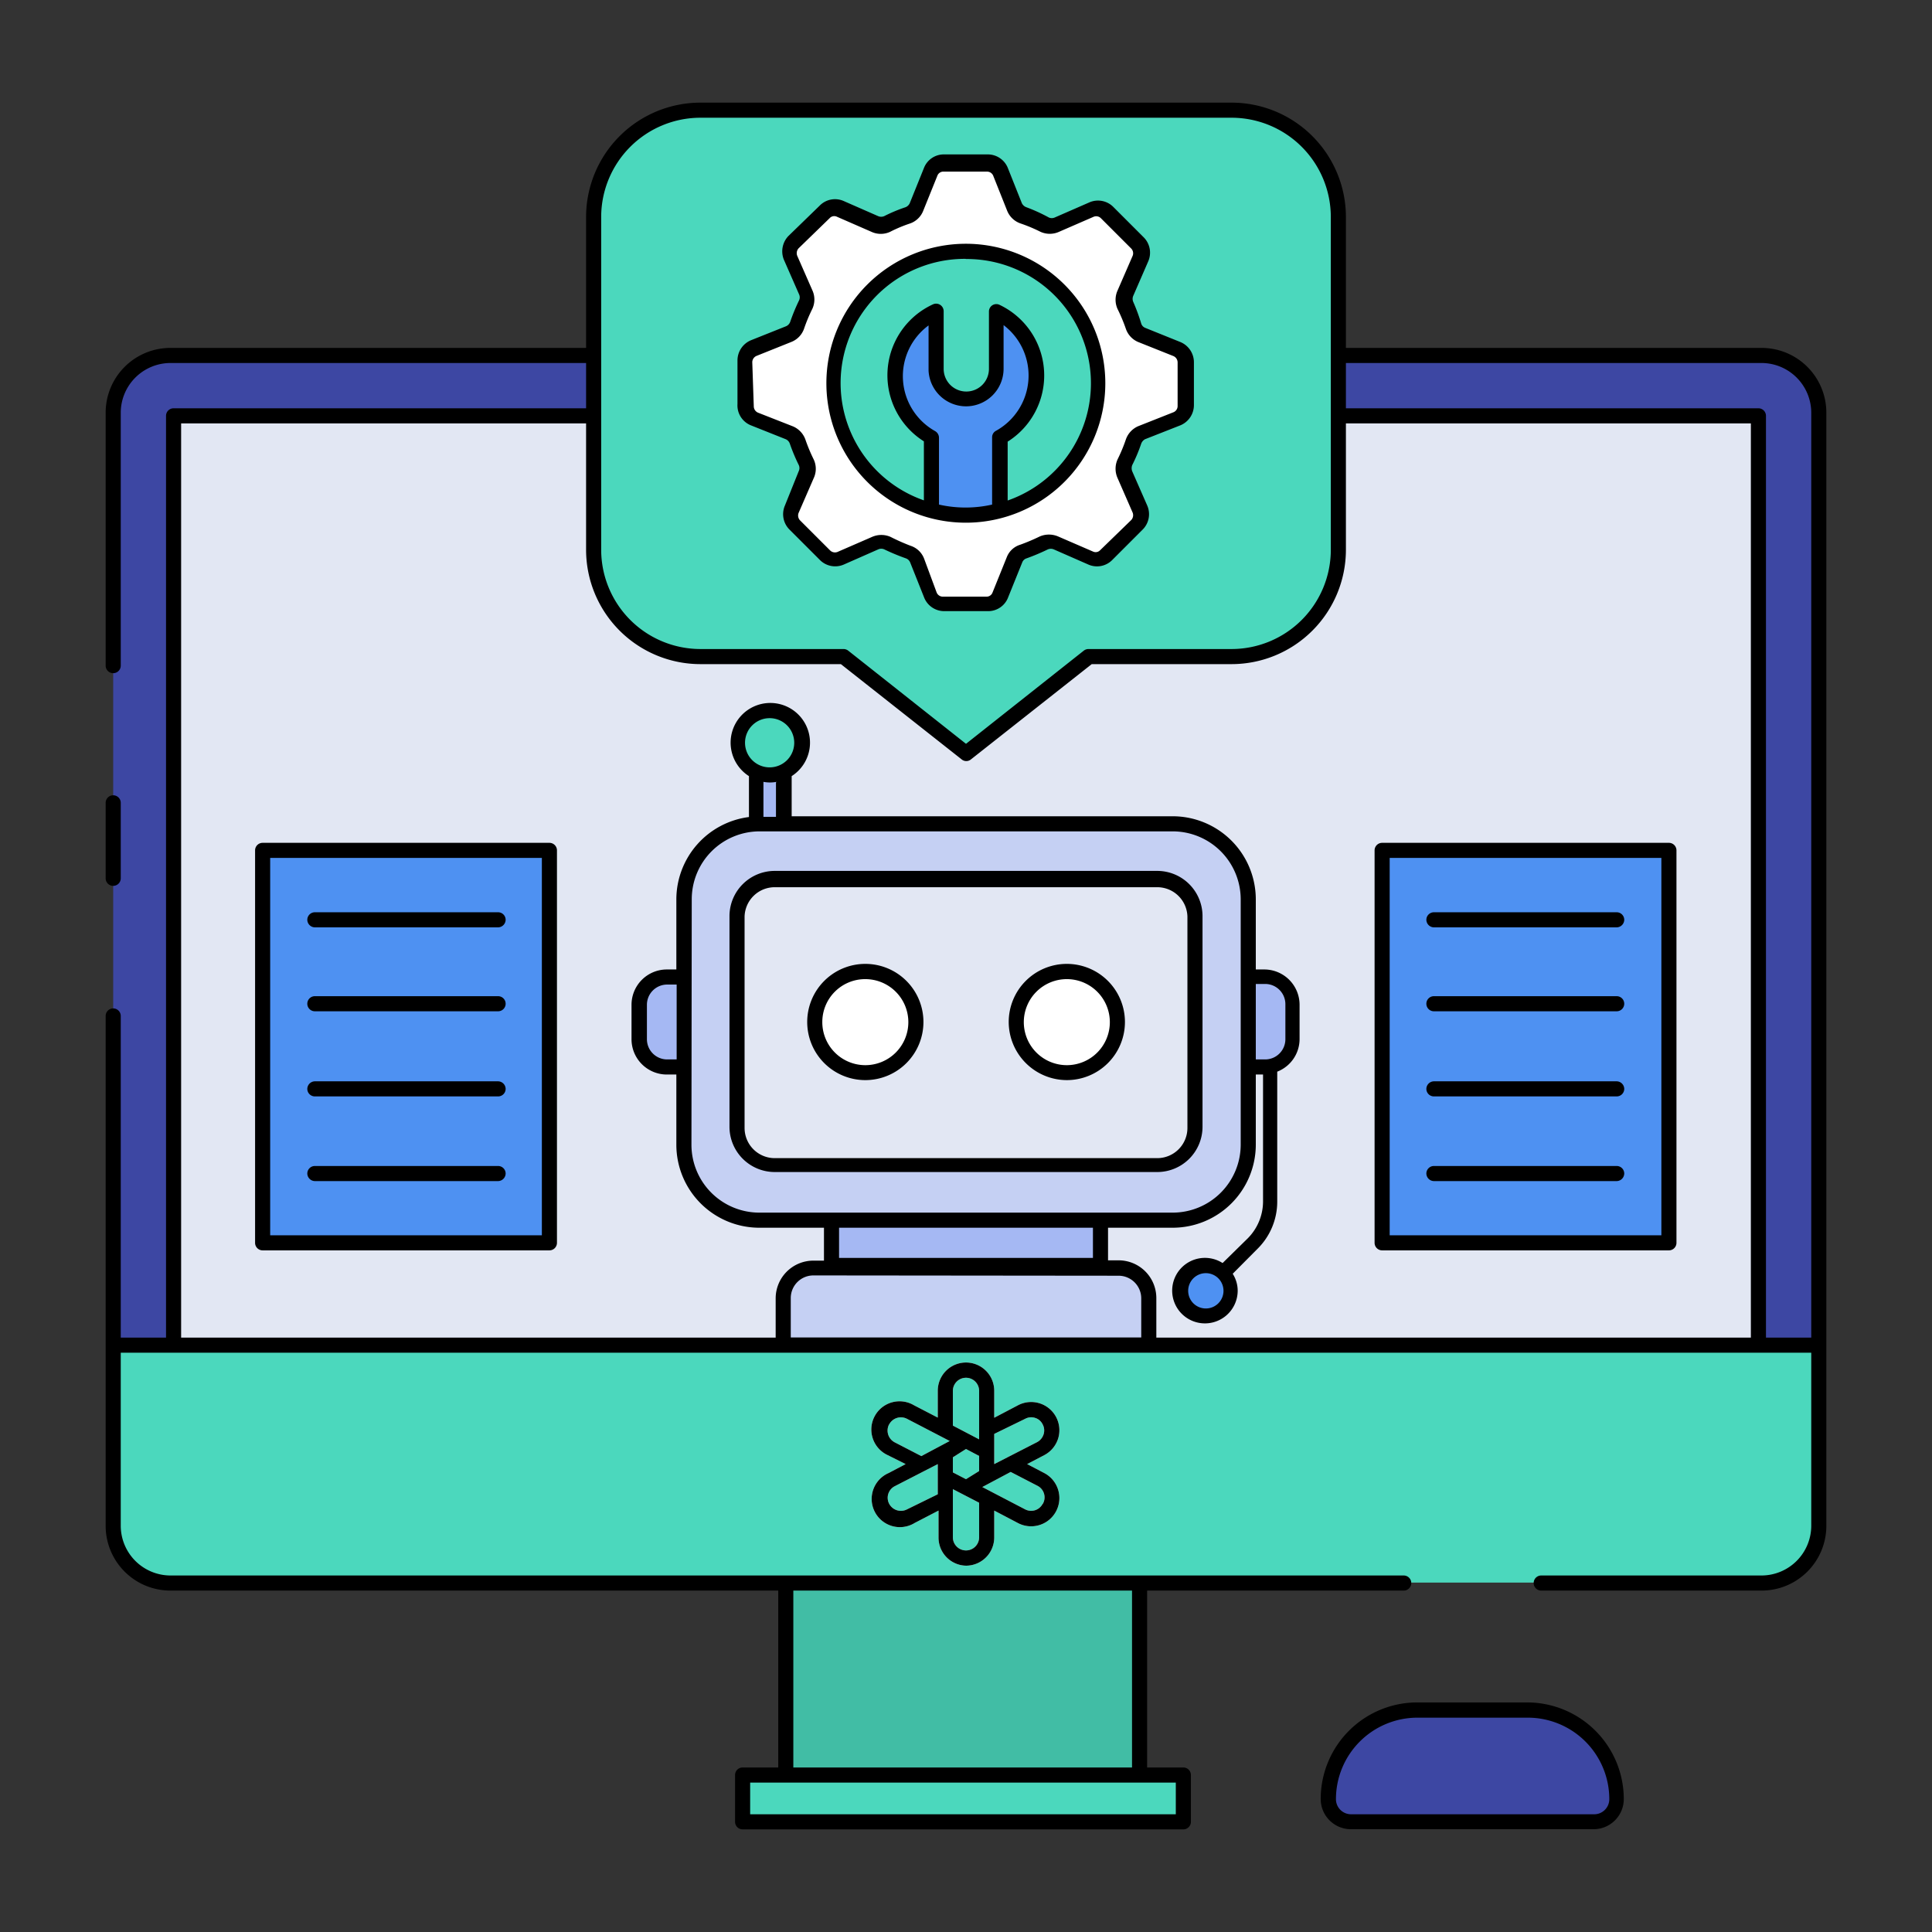 <svg xmlns="http://www.w3.org/2000/svg" id="FILLED_COLOR" viewBox="0 0 128 128"><rect x="0" y="0" width="128" height="128" fill="#333333" stroke="none"/><g><g><g><path d="m7.5 27.34v61.78h113v-61.78a3.79 3.79 0 0 0 -3.79-3.79h-105.42a3.79 3.79 0 0 0 -3.79 3.79z" fill="#3d47a3"></path><path d="m11.5 27.55h105v61.57h-105z" fill="#e2e7f3"></path><path d="m120.5 99.06v2a3.79 3.79 0 0 1 -3.79 3.79h-105.42a3.79 3.79 0 0 1 -3.79-3.79v-12h113v9.94" fill="#4bd8bd"></path><path d="m52.06 104.88h23.47v12.72h-23.47z" fill="#41bda5"></path><path d="m49.2 117.6h29.21v3.1h-29.21z" fill="#4bd8bd"></path></g><path d="m101.21 113.29h-7.32a5.9 5.9 0 0 0 -5.89 5.9 1.52 1.52 0 0 0 1.51 1.51h16.08a1.52 1.52 0 0 0 1.52-1.51 5.9 5.9 0 0 0 -5.9-5.9z" fill="#3d47a3"></path></g><g><path d="m81.56 85.52a1.67 1.67 0 1 1 -1.67-1.67 1.68 1.68 0 0 1 1.67 1.67z" fill="#4e91f2"></path><g><path d="m50.12 49.92h1.83v19.67h-1.83z" fill="#a5b8f3"></path><circle cx="51.04" cy="49.21" fill="#4bd8bd" r="2.13"></circle></g><rect fill="#c5d0f3" height="26.25" rx="5" width="37.39" x="45.31" y="54.59"></rect><rect fill="#e2e7f3" height="18.87" rx="2.45" width="30.25" x="48.87" y="58.28"></rect><g fill="#fff"><circle cx="57.33" cy="67.71" r="3.34"></circle><path d="m74 67.71a3.35 3.35 0 1 1 -3.35-3.34 3.35 3.35 0 0 1 3.35 3.34z"></path></g><path d="m42.34 66.57v2.29a1.83 1.83 0 0 0 1.83 1.83h1.14v-6h-1.14a1.83 1.83 0 0 0 -1.83 1.88z" fill="#a5b8f3"></path><path d="m85.66 68.86v-2.29a1.83 1.83 0 0 0 -1.83-1.84h-1.14v6h1.14a1.83 1.83 0 0 0 1.83-1.87z" fill="#a5b8f3"></path><g><path d="m55.09 80.84h17.83v3.18h-17.83z" fill="#a5b8f3"></path><path d="m76.11 86v3.09h-24.22v-3.09a2 2 0 0 1 2-2h20.22a2 2 0 0 1 2 2z" fill="#c5d0f3"></path></g></g><path d="m88.67 14.37v22.06a7.08 7.08 0 0 1 -7.07 7.07h-9.49l-8.11 6.42-8.11-6.42h-9.49a7.08 7.08 0 0 1 -7.07-7.07v-22.06a7.08 7.08 0 0 1 7.07-7.07h35.2a7.08 7.08 0 0 1 7.07 7.07z" fill="#4bd8bd"></path><g><path d="m78.07 23.07-2.33-.93a1 1 0 0 1 -.54-.58 11.94 11.94 0 0 0 -.57-1.37 1 1 0 0 1 0-.81l1-2.29a1 1 0 0 0 -.2-1l-2-2a.92.92 0 0 0 -1-.2l-2.29 1a1 1 0 0 1 -.81 0 10.84 10.84 0 0 0 -1.36-.57 1 1 0 0 1 -.59-.55l-.93-2.32a.93.93 0 0 0 -.87-.6h-2.9a.93.93 0 0 0 -.87.6l-.93 2.32a1 1 0 0 1 -.59.55 10.84 10.84 0 0 0 -1.36.57 1 1 0 0 1 -.81 0l-2.29-1a.92.92 0 0 0 -1 .2l-2 2a1 1 0 0 0 -.2 1l1 2.29a1 1 0 0 1 0 .81 11.94 11.94 0 0 0 -.57 1.37 1 1 0 0 1 -.54.58l-2.33.93a1 1 0 0 0 -.59.88v2.89a1 1 0 0 0 .59.88l2.33.92a1 1 0 0 1 .54.59 11.78 11.78 0 0 0 .57 1.36 1 1 0 0 1 0 .82l-1 2.29a1 1 0 0 0 .2 1l2 2a.92.92 0 0 0 1 .2l2.17-.9a1 1 0 0 1 .81 0c.44.21.89.4 1.36.57a1 1 0 0 1 .59.55l.93 2.32a.93.93 0 0 0 .87.6h2.9a.93.93 0 0 0 .87-.6l.93-2.32a1 1 0 0 1 .59-.55c.47-.17.92-.36 1.36-.57a1 1 0 0 1 .79 0l2.29 1a.92.92 0 0 0 1-.2l2-2a1 1 0 0 0 .2-1l-1-2.29a1 1 0 0 1 0-.82 11.78 11.78 0 0 0 .57-1.36 1 1 0 0 1 .54-.59l2.33-.92a1 1 0 0 0 .59-.88v-2.94a1 1 0 0 0 -.45-.93zm-11.81 10.76-.26.07a8.64 8.64 0 0 1 -4 0l-.28-.07a8.75 8.75 0 1 1 4.52 0z" fill="#fff"></path><path d="m68.68 24.87a4.67 4.67 0 0 1 -2.42 4.13v4.86l-.26.04a8.59 8.59 0 0 1 -2 .23 8.13 8.13 0 0 1 -2.26-.3v-4.83a4.67 4.67 0 0 1 .31-8.34v3.82a2 2 0 0 0 2 2 2 2 0 0 0 1.41-.59 2 2 0 0 0 .54-1.45v-3.79a4.7 4.7 0 0 1 2.68 4.22z" fill="#4e91f2"></path></g></g><path d="m64 103.73a1.87 1.87 0 0 0 1.87-1.86v-1.79l1.58.83a1.87 1.87 0 0 0 1.73-3.32l-1.13-.59 1.13-.59a1.88 1.88 0 0 0 .92-1.09 1.87 1.87 0 0 0 -2.65-2.22l-1.58.83v-1.79a1.87 1.87 0 0 0 -3.74 0v1.78l-1.58-.82a1.87 1.87 0 1 0 -1.73 3.31l1.18.59-1.12.59a1.87 1.87 0 1 0 1.72 3.31l1.58-.82v1.79a1.86 1.86 0 0 0 1.82 1.86zm0-7.73.87.46v1l-.87.54-.87-.45v-1zm.87 5.85a.87.87 0 0 1 -1.74 0v-3.19l1.74.9zm4.21-2.22a.86.86 0 0 1 -1.16.37l-2.84-1.48 1.88-1 1.76.91a.86.86 0 0 1 .36 1.22zm-1.16-5.63a.84.84 0 0 1 .66-.06.82.82 0 0 1 .5.43.84.84 0 0 1 .06.66.89.89 0 0 1 -.42.51l-2.85 1.46v-2zm-4.79.45v-2.3a.87.87 0 0 1 1.74 0v3.21zm-4.22-.08a.88.88 0 0 1 1.18-.37l2.83 1.47-1.88 1-1.76-.91a.88.88 0 0 1 -.37-1.2zm1.18 5.63a.88.88 0 0 1 -1.18-.37.86.86 0 0 1 .38-1.17l2.84-1.46v2z" fill="#fff"></path><g fill="#4e91f2"><path d="m17.43 56.34h18.98v26.01h-18.98z"></path><path d="m91.6 56.34h18.98v26.01h-18.98z"></path></g><g><path d="m116.71 23.05h-27.54v-8.68a7.58 7.58 0 0 0 -7.57-7.57h-35.2a7.58 7.58 0 0 0 -7.57 7.57v8.68h-27.54a4.29 4.29 0 0 0 -4.29 4.29v16.76a.5.5 0 0 0 1 0v-16.76a3.3 3.3 0 0 1 3.29-3.29h27.54v3h-27.33a.5.5 0 0 0 -.5.5v61.07h-3v-21.31a.5.5 0 0 0 -1 0v33.78a4.29 4.29 0 0 0 4.29 4.29h40.27v11.72h-2.36a.5.5 0 0 0 -.5.5v3.1a.5.5 0 0 0 .5.5h29.2a.5.5 0 0 0 .5-.5v-3.1a.5.5 0 0 0 -.5-.5h-2.4v-11.72h17a.5.5 0 0 0 0-1h-81.71a3.3 3.3 0 0 1 -3.29-3.29v-11.47h112v11.47a3.3 3.3 0 0 1 -3.29 3.29h-14.6a.5.5 0 0 0 0 1h14.6a4.29 4.29 0 0 0 4.29-4.29v-73.75a4.29 4.29 0 0 0 -4.29-4.29zm-38.81 97.15h-28.2v-2.1h28.2zm-25.34-3.1v-11.72h22.44v11.72zm-12.73-102.73a6.58 6.58 0 0 1 6.57-6.57h35.2a6.58 6.58 0 0 1 6.57 6.57v22.06a6.58 6.58 0 0 1 -6.57 6.57h-9.49a.51.51 0 0 0 -.31.11l-7.8 6.17-7.8-6.17a.51.51 0 0 0 -.31-.11h-9.49a6.58 6.58 0 0 1 -6.57-6.57zm5 55.82h-.64a1.34 1.34 0 0 1 -1.33-1.33v-2.29a1.34 1.34 0 0 1 1.33-1.34h.64zm1-10.61a4.5 4.5 0 0 1 4.5-4.5h27.37a4.51 4.51 0 0 1 4.5 4.5v16.26a4.51 4.51 0 0 1 -4.5 4.5h-27.39a4.5 4.5 0 0 1 -4.5-4.5zm5.17-8.74a1.63 1.63 0 1 1 1.62-1.63 1.63 1.63 0 0 1 -1.62 1.63zm.41 1v2.28h-.83v-2.32a2.32 2.32 0 0 0 .87 0zm32.42 18.35h-.63v-5h.63a1.34 1.34 0 0 1 1.33 1.34v2.29a1.34 1.34 0 0 1 -1.33 1.37zm-28.24 11.15h16.82v2h-16.82zm18.52 3.18a1.5 1.5 0 0 1 1.5 1.5v2.59h-23.22v-2.61a1.5 1.5 0 0 1 1.5-1.5zm2.5 4.1v-2.62a2.5 2.5 0 0 0 -2.5-2.5h-.7v-2.16h4.29a5.51 5.51 0 0 0 5.5-5.5v-4.65h.48v8.43a3.48 3.48 0 0 1 -1 2.41l-1.68 1.65a2.17 2.17 0 1 0 1 1.84 2.1 2.1 0 0 0 -.33-1.13l1.65-1.66a4.39 4.39 0 0 0 1.3-3.11v-8.62a2.32 2.32 0 0 0 1.48-2.16v-2.27a2.34 2.34 0 0 0 -2.33-2.34h-.57v-4.65a5.51 5.51 0 0 0 -5.5-5.5h-25.25v-2.66a2.63 2.63 0 1 0 -2.83 0v2.71a5.51 5.51 0 0 0 -4.81 5.45v4.65h-.64a2.34 2.34 0 0 0 -2.33 2.34v2.29a2.34 2.34 0 0 0 2.33 2.33h.64v4.65a5.5 5.5 0 0 0 5.5 5.5h4.28v2.18h-.7a2.5 2.5 0 0 0 -2.5 2.5v2.6h-39.39v-60.57h26.83v8.38a7.58 7.58 0 0 0 7.57 7.57h9.31l8 6.31a.48.48 0 0 0 .62 0l8-6.31h9.27a7.58 7.58 0 0 0 7.57-7.57v-8.38h26.83v60.57zm4.45-3.1a1.17 1.17 0 1 1 -1.17-1.17 1.17 1.17 0 0 1 1.17 1.17zm35.94 3.1v-61.07a.5.5 0 0 0 -.5-.5h-27.33v-3h27.54a3.3 3.3 0 0 1 3.29 3.29v61.28z"></path><path d="m7.5 58.69a.5.5 0 0 0 .5-.5v-5a.5.5 0 0 0 -1 0v5a.5.5 0 0 0 .5.5z"></path><path d="m101.21 112.79h-7.32a6.4 6.4 0 0 0 -6.39 6.4 2 2 0 0 0 2 2h16.08a2 2 0 0 0 2-2 6.41 6.41 0 0 0 -6.37-6.4zm4.38 7.41h-16.08a1 1 0 0 1 -1-1 5.4 5.4 0 0 1 5.39-5.4h7.32a5.4 5.4 0 0 1 5.4 5.4 1 1 0 0 1 -1.03 1z"></path><path d="m51.33 77.65h25.34a3 3 0 0 0 3-3v-14a3 3 0 0 0 -3-2.95h-25.34a3 3 0 0 0 -3 2.95v14a3 3 0 0 0 3 3zm-2-16.92a2 2 0 0 1 2-1.95h25.34a2 2 0 0 1 2 1.95v14a2 2 0 0 1 -2 2h-25.34a2 2 0 0 1 -2-2z"></path><path d="m57.33 71.56a3.85 3.85 0 1 0 -3.85-3.85 3.85 3.85 0 0 0 3.85 3.85zm0-6.69a2.85 2.85 0 1 1 -2.85 2.84 2.84 2.84 0 0 1 2.85-2.84z"></path><path d="m70.67 71.56a3.85 3.85 0 1 0 -3.84-3.85 3.86 3.86 0 0 0 3.84 3.85zm0-6.69a2.85 2.85 0 1 1 -2.84 2.84 2.85 2.85 0 0 1 2.84-2.84z"></path><path d="m49.75 28.18 2.31.92a.5.5 0 0 1 .27.3 12.21 12.21 0 0 0 .59 1.41.47.47 0 0 1 0 .4l-.92 2.29a1.44 1.44 0 0 0 .31 1.59l2 2a1.43 1.43 0 0 0 1.6.31l2.27-1a.49.49 0 0 1 .41 0 14.65 14.65 0 0 0 1.42.59.48.48 0 0 1 .29.27l.92 2.31a1.43 1.43 0 0 0 1.34.92h2.9a1.41 1.41 0 0 0 1.33-.91l.94-2.33a.45.45 0 0 1 .29-.26 14.3 14.3 0 0 0 1.4-.59.51.51 0 0 1 .4 0l2.28 1a1.42 1.42 0 0 0 1.6-.31l2-2a1.44 1.44 0 0 0 .31-1.59l-1-2.28a.59.59 0 0 1 0-.4 11 11 0 0 0 .6-1.43.56.56 0 0 1 .25-.29l2.34-.92a1.45 1.45 0 0 0 .9-1.34v-2.84a1.45 1.45 0 0 0 -.9-1.34l-2.33-.94a.45.45 0 0 1 -.26-.28 12.55 12.55 0 0 0 -.53-1.44.51.51 0 0 1 0-.4l1-2.3a1.44 1.44 0 0 0 -.31-1.58l-2-2a1.43 1.43 0 0 0 -1.6-.31l-2.29 1a.48.48 0 0 1 -.39 0 11.39 11.39 0 0 0 -1.49-.68.53.53 0 0 1 -.3-.27l-.92-2.31a1.43 1.43 0 0 0 -1.34-.92h-2.9a1.41 1.41 0 0 0 -1.33.91l-.94 2.33a.52.52 0 0 1 -.28.26 10.24 10.24 0 0 0 -1.41.59.51.51 0 0 1 -.4 0l-2.28-1a1.42 1.42 0 0 0 -1.6.31l-2.06 2a1.47 1.47 0 0 0 -.3 1.59l1 2.28a.47.47 0 0 1 0 .4 13 13 0 0 0 -.59 1.43.51.51 0 0 1 -.26.28l-2.33.93a1.45 1.45 0 0 0 -.9 1.34v2.89a1.42 1.42 0 0 0 .89 1.41zm.09-4.18a.46.46 0 0 1 .28-.42l2.32-.93a1.46 1.46 0 0 0 .83-.87 10.77 10.77 0 0 1 .55-1.32 1.47 1.47 0 0 0 0-1.23l-1-2.28a.48.48 0 0 1 .09-.5l2.06-2a.41.41 0 0 1 .48-.09l2.29 1a1.47 1.47 0 0 0 1.23 0 9.32 9.32 0 0 1 1.31-.55 1.45 1.45 0 0 0 .88-.83l.94-2.33a.42.42 0 0 1 .4-.28h2.9a.44.44 0 0 1 .41.29l.92 2.31a1.47 1.47 0 0 0 .9.84 10.44 10.44 0 0 1 1.31.55 1.49 1.49 0 0 0 1.22 0l2.3-1a.44.44 0 0 1 .48.1l2 2a.45.45 0 0 1 .1.49l-1 2.3a1.49 1.49 0 0 0 0 1.22 11.27 11.27 0 0 1 .55 1.31 1.46 1.46 0 0 0 .82.88l2.33.93a.46.46 0 0 1 .28.42v2.89a.44.44 0 0 1 -.27.41l-2.35.93a1.49 1.49 0 0 0 -.81.88 10.67 10.67 0 0 1 -.55 1.32 1.51 1.51 0 0 0 0 1.23l1 2.29a.47.47 0 0 1 -.09.49l-2.06 2a.41.41 0 0 1 -.48.09l-2.31-1a1.55 1.55 0 0 0 -1.21 0 13.31 13.31 0 0 1 -1.3.55 1.39 1.39 0 0 0 -.89.83l-.94 2.33a.42.42 0 0 1 -.4.28h-2.9a.44.44 0 0 1 -.41-.29l-.83-2.24a1.43 1.43 0 0 0 -.89-.84 13.64 13.64 0 0 1 -1.33-.59 1.52 1.52 0 0 0 -1.22 0l-2.3 1a.46.46 0 0 1 -.48-.1l-2-2a.47.47 0 0 1 -.09-.49l1-2.3a1.46 1.46 0 0 0 0-1.24 11.17 11.17 0 0 1 -.54-1.29 1.5 1.5 0 0 0 -.83-.9l-2.32-.91a.46.46 0 0 1 -.28-.42z"></path><path d="m64 34.63a9.24 9.24 0 1 0 -9.25-9.24 9.24 9.24 0 0 0 9.25 9.24zm0-7.71a2.49 2.49 0 0 0 2.49-2.48v-2.9a4.19 4.19 0 0 1 -.5 7 .48.48 0 0 0 -.26.43v4.46a8 8 0 0 1 -3.52 0v-4.43a.51.51 0 0 0 -.26-.44 4.17 4.17 0 0 1 -.43-7v3a2.49 2.49 0 0 0 2.48 2.36zm0-9.76a8.23 8.23 0 0 1 2.76 16v-3.9a5.18 5.18 0 0 0 -.53-9.06.49.49 0 0 0 -.71.45v3.79a1.49 1.49 0 0 1 -3 0v-3.82a.5.5 0 0 0 -.7-.46 5.17 5.17 0 0 0 -.61 9.08v3.91a8.23 8.23 0 0 1 2.76-16z"></path><path d="m64 103.73a1.87 1.87 0 0 0 1.87-1.86v-1.79l1.58.83a1.87 1.87 0 0 0 1.73-3.32l-1.13-.59 1.13-.59a1.88 1.88 0 0 0 .92-1.09 1.87 1.87 0 0 0 -2.65-2.22l-1.58.83v-1.79a1.87 1.87 0 0 0 -3.74 0v1.78l-1.58-.82a1.87 1.87 0 1 0 -1.73 3.31l1.18.59-1.12.59a1.87 1.87 0 1 0 1.72 3.31l1.58-.82v1.79a1.86 1.86 0 0 0 1.82 1.86zm0-7.73.87.46v1l-.87.54-.87-.45v-1zm.87 5.85a.87.87 0 0 1 -1.74 0v-3.19l1.74.9zm4.21-2.22a.86.86 0 0 1 -1.16.37l-2.84-1.48 1.88-1 1.76.91a.86.86 0 0 1 .36 1.22zm-1.16-5.63a.84.84 0 0 1 .66-.06.82.82 0 0 1 .5.43.84.84 0 0 1 .06.66.89.89 0 0 1 -.42.51l-2.85 1.46v-2zm-4.79.45v-2.3a.87.87 0 0 1 1.74 0v3.21zm-4.22-.08a.88.88 0 0 1 1.18-.37l2.83 1.47-1.88 1-1.76-.91a.88.88 0 0 1 -.37-1.2zm1.18 5.63a.88.88 0 0 1 -1.18-.37.86.86 0 0 1 .38-1.17l2.84-1.46v2z"></path><path d="m20.86 61.44h12.14a.51.51 0 0 0 .5-.5.5.5 0 0 0 -.5-.5h-12.14a.5.5 0 0 0 -.5.5.51.51 0 0 0 .5.5z"></path><path d="m20.86 67h12.14a.5.5 0 0 0 0-1h-12.14a.5.5 0 0 0 0 1z"></path><path d="m20.86 72.64h12.14a.5.5 0 0 0 .5-.5.51.51 0 0 0 -.5-.5h-12.14a.51.51 0 0 0 -.5.5.5.5 0 0 0 .5.5z"></path><path d="m20.86 78.25h12.14a.51.51 0 0 0 .5-.5.5.5 0 0 0 -.5-.5h-12.14a.5.5 0 0 0 -.5.5.51.51 0 0 0 .5.5z"></path><path d="m36.4 55.84h-19a.5.5 0 0 0 -.5.5v26a.5.5 0 0 0 .5.5h19a.5.5 0 0 0 .5-.5v-26a.5.5 0 0 0 -.5-.5zm-.5 26h-18v-25h18z"></path><path d="m95 61.44h12.11a.51.51 0 0 0 .5-.5.5.5 0 0 0 -.5-.5h-12.11a.5.5 0 0 0 -.5.5.51.51 0 0 0 .5.5z"></path><path d="m95 67h12.11a.5.5 0 0 0 0-1h-12.11a.5.5 0 0 0 0 1z"></path><path d="m95 72.64h12.11a.5.5 0 0 0 .5-.5.51.51 0 0 0 -.5-.5h-12.11a.51.51 0 0 0 -.5.5.5.5 0 0 0 .5.5z"></path><path d="m95 78.25h12.11a.51.51 0 0 0 .5-.5.5.5 0 0 0 -.5-.5h-12.11a.5.5 0 0 0 -.5.5.51.51 0 0 0 .5.5z"></path><path d="m110.57 55.84h-19a.5.5 0 0 0 -.5.5v26a.5.5 0 0 0 .5.5h19a.5.5 0 0 0 .5-.5v-26a.5.5 0 0 0 -.5-.5zm-.5 26h-18v-25h18z"></path></g></svg>